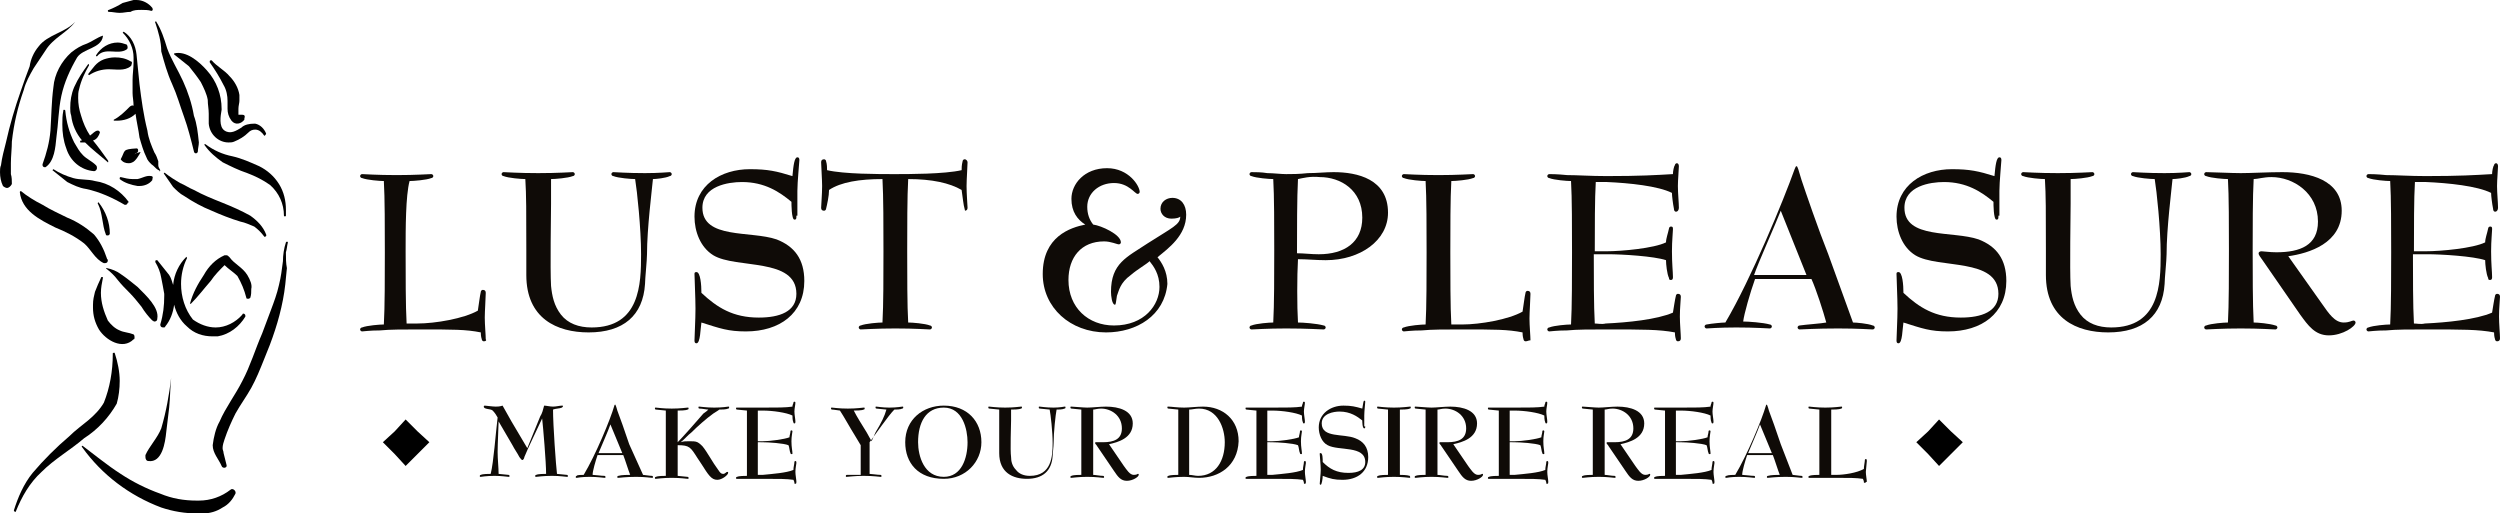<?xml version="1.0" encoding="utf-8"?>
<!-- Generator: Adobe Illustrator 27.2.0, SVG Export Plug-In . SVG Version: 6.00 Build 0)  -->
<svg version="1.1" id="Layer_1" xmlns="http://www.w3.org/2000/svg" xmlns:xlink="http://www.w3.org/1999/xlink" x="0px" y="0px"
	 viewBox="0 0 252.7 51.9" style="enable-background:new 0 0 252.7 51.9;" xml:space="preserve">
<style type="text/css">
	.st0{fill-rule:evenodd;clip-rule:evenodd;}
	.st1{fill:#0F0B07;}
</style>
<g>
	<path class="st0" d="M13.9,29c-0.5-0.4-1.1-0.9-1.7-1.3c-0.4-0.3-0.9-0.5-1.4-0.6c-0.1,0-0.1,0.1,0,0.1c0.4,0.3,0.8,0.7,1.1,1.1
		c0.4,0.5,0.8,0.9,1.2,1.3c0.4,0.4,0.8,0.9,1.2,1.4c0.3,0.5,0.7,1,1.1,1.4c0.1,0,0.1,0.1,0.2,0.1c0.2,0,0.3-0.1,0.3-0.3
		C16.1,31.1,14.8,29.9,13.9,29z"/>
	<path class="st0" d="M23.3,49.5c-0.9,0.7-2,1.1-3.2,1.1c-0.1,0-0.1,0-0.2,0c-1.3,0-2.5-0.2-3.7-0.7c-1.4-0.5-2.8-1.2-4-2
		C10.8,47,9.6,46,8.4,45.1c-0.1-0.1-0.2,0-0.1,0.1c2,2.8,4.8,4.9,8,6.1c1.2,0.4,2.4,0.6,3.7,0.6c0.2,0,0.3,0,0.5,0
		c0.7,0,1.4-0.2,2-0.6c0.6-0.3,1-0.8,1.3-1.4C23.9,49.6,23.5,49.3,23.3,49.5z"/>
	<path class="st0" d="M15.4,0.8C15,0.3,14.4,0,13.8,0c-0.1,0-0.2,0-0.3,0c-0.4,0.1-0.7,0.2-1.1,0.3C11.9,0.6,11.5,0.8,11,1
		c0,0-0.1,0-0.1,0.1c0,0,0,0.1,0.1,0.1h0c0.4,0,0.7,0.1,1.1,0.1c0.4,0,0.7-0.1,1.1-0.1C13.5,1,13.9,1,14.3,1c0.3,0,0.7,0,1,0.1
		c0,0,0,0,0,0C15.4,1.1,15.5,1,15.4,0.8C15.5,0.9,15.5,0.9,15.4,0.8L15.4,0.8z"/>
	<path class="st0" d="M17.3,38.2c-0.2,1.7-0.5,3.4-1,5.1c-0.4,1-1.2,1.8-1.6,2.7c0,0.1,0,0.1,0,0.2c0,0.2,0.1,0.4,0.3,0.4
		c1.4,0.2,1.7-1.9,1.8-2.9c0.1-0.8,0.2-1.6,0.3-2.5C17.2,40.2,17.2,39.2,17.3,38.2L17.3,38.2z"/>
	<path class="st0" d="M11.6,35.7C11.6,35.6,11.5,35.6,11.6,35.7c-0.1-0.1-0.2,0-0.2,0c0,0,0,0.1,0,0.1c0,1.7-0.3,3.4-0.9,4.9
		c-0.4,0.7-1,1.3-1.6,1.8C8.3,43,7.6,43.5,7,44.1c-1.3,1.1-2.6,2.4-3.7,3.7c-0.9,1.1-1.5,2.5-1.9,3.8c0,0.1,0.2,0.2,0.2,0.1
		c0.6-1.5,1.4-2.9,2.6-4c1.3-1.3,2.9-2.2,4.3-3.4c1.4-0.9,2.5-2.1,3.3-3.5c0.2-0.7,0.3-1.5,0.3-2.3C12.1,37.6,11.9,36.6,11.6,35.7
		L11.6,35.7z"/>
	<path class="st0" d="M13.5,33.8c-0.5-0.2-1-0.2-1.4-0.4c-0.5-0.2-0.9-0.6-1.2-1c-0.4-0.9-0.7-1.8-0.7-2.8c0-0.5,0.1-1,0.2-1.5
		c0,0,0,0,0,0c0-0.1,0-0.1-0.1-0.1c0,0-0.1,0-0.1,0.1C10,28.5,9.8,29,9.6,29.5c-0.1,0.4-0.2,0.8-0.2,1.3c0,0.1,0,0.2,0,0.3
		c0,0.8,0.2,1.5,0.6,2.2c0.7,1.1,2.4,2.1,3.5,1c0.1,0,0.1-0.1,0.1-0.2C13.6,34,13.6,33.9,13.5,33.8L13.5,33.8z"/>
	<path class="st0" d="M29.1,24.5C29.1,24.5,29.1,24.5,29.1,24.5C29.1,24.4,29,24.4,29.1,24.5c-0.1-0.1-0.1-0.1-0.2,0
		c-0.2,0.6-0.3,1.3-0.3,1.9c-0.1,0.8-0.2,1.6-0.4,2.4c-0.2,0.9-0.5,1.7-0.8,2.5c-0.3,0.8-0.6,1.6-0.9,2.4c-0.7,1.6-1.2,3.3-2,4.8
		c-0.7,1.4-1.7,2.7-2.3,4.1c-0.4,0.7-0.6,1.6-0.7,2.4c0,0.8,0.6,1.4,0.9,2.1c0.1,0.3,0.6,0.2,0.5-0.1c-0.1-0.4-0.2-0.8-0.3-1.2
		c0-0.2-0.1-0.3-0.1-0.5c0-0.3,0.1-0.6,0.2-0.9c0.3-0.9,0.7-1.8,1.1-2.6c0.5-0.9,1.1-1.7,1.6-2.6c0.5-0.9,0.9-1.9,1.3-2.9
		c0.8-1.9,1.5-3.9,1.9-6c0.2-1,0.3-2.1,0.4-3.2c-0.1-0.5-0.1-1-0.1-1.6C29,25.2,29,24.9,29.1,24.5L29.1,24.5z"/>
	<path class="st0" d="M13.7,15.5l-0.1,0.1l0.3-0.2c0.1-0.1,0.1-0.4-0.1-0.4c-1.5,0.1-1.1,0.2-1.6,1.1c0.2,0.3,0.5,0.4,0.8,0.4
		c0.1,0,0.2,0,0.4-0.1c0.3-0.1,0.7-0.8,0.8-1C14.2,15.3,13.9,15.5,13.7,15.5z"/>
	<path class="st0" d="M9.7,16.7c-0.4-0.4-0.9-0.6-1.3-1c-0.4-0.4-0.6-0.8-0.9-1.3c-0.5-1-0.8-2.1-0.9-3.2c0-0.1-0.1-0.1-0.1-0.1
		c-0.1,0-0.1,0-0.1,0.1c-0.1,0.5-0.1,0.9-0.1,1.4c0,0.8,0.1,1.6,0.4,2.4c0.4,1.3,1.5,2.2,2.8,2.3c0.2,0,0.3-0.2,0.3-0.3
		C9.8,16.9,9.8,16.8,9.7,16.7L9.7,16.7z"/>
	<path class="st0" d="M24.5,11.6c-0.1,0-0.2,0-0.3,0c0,0-0.1,0-0.1,0l0,0c0-0.1,0-0.1,0-0.2c0-0.1,0-0.3,0-0.4
		c0-0.3,0.1-0.6,0.1-0.8c0-0.2,0-0.4,0-0.6c-0.1-0.7-0.5-1.4-1-1.9c-0.5-0.6-1.3-1-1.8-1.6c0,0,0,0-0.1,0c-0.1,0-0.1,0.1-0.1,0.1
		c0,0,0,0,0,0.1c0.5,0.7,1,1.5,1.4,2.3c0.3,0.5,0.4,1.1,0.4,1.6c0,0.1,0,0.3,0,0.4c0,0.1,0,0.3,0,0.4c0,0.4,0.1,0.8,0.4,1.2
		c0.4,0.5,1,0.3,1.3-0.1c0,0,0-0.1,0-0.1C24.8,11.7,24.7,11.6,24.5,11.6C24.6,11.6,24.5,11.6,24.5,11.6L24.5,11.6z"/>
	<path class="st0" d="M26.9,13.5c-0.2-0.5-0.6-0.9-1.1-1c0,0-0.1,0-0.1,0c-0.5,0-1,0.1-1.3,0.4c-0.5,0.3-1.1,0.7-1.7,0.3
		c-0.6-0.4-0.4-1.5-0.3-2.1c0,0,0-0.1,0-0.1c0-1.4-0.5-2.8-1.5-3.9c-0.8-0.9-2.1-2-3.3-1.7l0,0.1c0.5,0.4,1,0.8,1.5,1.2
		c0.4,0.5,0.8,1,1.2,1.6c0.3,0.6,0.6,1.2,0.7,1.8c0,0.5,0.1,0.9,0.1,1.4c0,0.3,0,0.7,0,1c0.1,1.1,1,1.9,2,1.9c0.2,0,0.4,0,0.6-0.1
		c0.5-0.2,1-0.5,1.4-0.9c0.2-0.2,0.4-0.3,0.7-0.3c0.4,0,0.7,0.3,0.9,0.6C26.7,13.8,26.9,13.6,26.9,13.5z"/>
	<path class="st0" d="M12.8,4.5c-0.3-0.1-0.6-0.2-0.9-0.2c-0.9,0-1.7,0.5-2.2,1.3c0,0.1,0.1,0.1,0.1,0.1c0.8-1,2.1-0.1,3-0.7
		c0.1-0.1,0.1-0.1,0.1-0.2C12.9,4.6,12.8,4.5,12.8,4.5L12.8,4.5z"/>
	<path class="st0" d="M13.2,6.2c-0.5-0.3-1-0.4-1.6-0.4c-0.4,0-0.8,0.1-1.1,0.2C9.7,6.3,9.4,6.9,8.9,7.5L9,7.6
		c0.6-0.4,1.3-0.6,2-0.6c0.7,0,1.6,0.2,2.2-0.3c0.1-0.1,0.1-0.1,0.1-0.2C13.4,6.3,13.3,6.2,13.2,6.2L13.2,6.2z"/>
	<path class="st0" d="M15.3,17.8c-0.5-0.1-0.9,0.2-1.4,0.3c-0.2,0-0.3,0-0.5,0c-0.4,0-0.8-0.1-1.2-0.2c0,0,0,0,0,0
		c0,0-0.1,0-0.1,0.1c0,0,0,0.1,0,0.1c0.5,0.4,1.2,0.6,1.8,0.7c0.1,0,0.1,0,0.2,0c0.5,0,1-0.2,1.3-0.6c0,0,0-0.1,0-0.1
		C15.5,17.9,15.4,17.8,15.3,17.8L15.3,17.8z"/>
	<path class="st0" d="M10.9,16.2c-0.5-0.7-1-1.4-1.5-2c0.4-0.1,0.6-0.5,0.7-0.8c0-0.1-0.1-0.2-0.2-0.2c0,0,0,0,0,0
		c-0.3,0-0.5,0.3-0.8,0.5l0,0c-0.4-0.6-0.7-1.3-0.9-2C8,11.1,7.9,10.5,7.9,9.9c0-0.3,0-0.6,0.1-0.9C8.2,8.1,8.6,7.3,9,6.6
		c0-0.1-0.1-0.2-0.1-0.1C8.4,7.2,7.9,7.9,7.5,8.8c-0.3,0.7-0.4,1.4-0.4,2.1c0,0.3,0,0.5,0.1,0.8c0.1,0.9,0.5,1.8,1.1,2.5l-0.1,0
		c-0.1,0-0.1,0.1-0.1,0.1c0,0.1,0,0.1,0.1,0.1l0.4,0c0.7,0.7,1.5,1.3,2.3,2C10.9,16.5,11,16.3,10.9,16.2z"/>
	<path class="st0" d="M24.5,31.8c-0.7,0.8-1.7,1.3-2.7,1.3c-0.8,0-1.6-0.3-2.3-0.8c-0.8-1-1.2-2.3-1.2-3.6c0-0.9,0.2-1.8,0.6-2.6
		c0-0.1-0.1-0.2-0.1-0.1c-0.7,0.7-1.2,1.7-1.3,2.8c-0.1-0.3-0.2-0.7-0.4-1c-0.4-0.5-0.8-1-1.2-1.5c0,0-0.1,0-0.1,0
		c-0.1,0-0.1,0.1-0.1,0.1c0,0,0,0,0,0.1c0.3,0.5,0.5,1,0.6,1.6c0.1,0.5,0.2,1,0.3,1.6c0,0.1,0,0.1,0,0.2c0,1-0.1,1.9-0.4,2.9
		c0,0,0,0,0,0c0,0.2,0.1,0.3,0.3,0.3c0.1,0,0.2,0,0.2-0.1c0.5-0.6,0.8-1.4,0.9-2.2c0.2,0.8,0.6,1.6,1.3,2.2c0.7,0.7,1.6,1,2.6,1
		c0.2,0,0.3,0,0.5,0c1.2-0.2,2.2-1,2.8-2c0,0,0-0.1,0-0.1c0-0.1-0.1-0.2-0.2-0.2C24.6,31.7,24.5,31.7,24.5,31.8L24.5,31.8z"/>
	<path class="st0" d="M10,20.5c0-0.1-0.2,0-0.1,0.1c0.5,1,0.4,2.1,0.8,3.1c0,0.1,0.1,0.1,0.2,0.1c0.1,0,0.2-0.1,0.2-0.2c0,0,0,0,0,0
		C11.1,22.5,10.7,21.4,10,20.5L10,20.5z"/>
	<path class="st0" d="M13,20.4c-0.8-1.1-2-1.9-3.4-2.1c-0.7-0.2-1.5-0.1-2.2-0.3c-0.7-0.2-1.4-0.5-2-0.9l-0.1,0.1
		c0.5,0.4,1,0.8,1.5,1.2c0.6,0.3,1.2,0.6,1.9,0.7c1.4,0.3,2.7,0.9,3.9,1.6c0,0,0.1,0,0.1,0c0.1,0,0.2-0.1,0.2-0.2
		C13,20.5,13,20.4,13,20.4L13,20.4z"/>
	<path class="st0" d="M10.8,26.1c-0.3-0.9-0.7-1.7-1.3-2.4c-0.8-0.7-1.7-1.3-2.7-1.7c-0.8-0.4-1.7-0.8-2.5-1.3
		c-0.8-0.4-1.6-0.9-2.2-1.4L2,19.4C2.2,21.3,4,22.2,5.6,23c1,0.4,2,0.9,2.9,1.6c0.7,0.6,1.1,1.6,2,2c0,0,0.1,0,0.1,0
		c0.2,0,0.3-0.1,0.3-0.3C10.9,26.2,10.8,26.2,10.8,26.1L10.8,26.1z"/>
	<path class="st0" d="M7.6,2.2C6.6,3.3,4.8,3.5,3.9,4.7C3.4,5.3,3.1,6,3,6.7C2.7,7.5,2.4,8.3,2.1,9.2c-0.6,1.7-1.1,3.4-1.5,5.2
		c-0.2,0.8-0.4,1.5-0.5,2.3C0,16.9,0,17.2,0,17.4c0,0.5,0.1,1,0.3,1.4C0.4,18.9,0.6,19,0.7,19c0.2,0,0.4-0.2,0.5-0.4
		c0-0.3,0-0.7-0.1-1c0-0.1,0-0.2,0-0.3c0-0.3,0-0.5,0-0.8c0-0.7,0.1-1.5,0.1-2.2c0.2-1.8,0.6-3.5,1.2-5.2c0.2-0.8,0.6-1.5,1-2.2
		c0.4-0.6,0.8-1.2,1.2-1.8C5.4,3.8,6.8,3.3,7.6,2.2L7.6,2.2z"/>
	<path class="st0" d="M10.4,3.6C9.8,3.8,9.3,4.2,8.8,4.4C8.2,4.6,7.7,4.9,7.2,5.3c-1,0.9-1.7,2.2-1.8,3.5c-0.2,1.5-0.2,2.9-0.3,4.4
		c-0.1,1.2-0.4,2.3-0.8,3.4c0,0,0,0.1,0,0.1c0,0.1,0.1,0.2,0.2,0.2c0,0,0.1,0,0.1,0c0.9-0.6,1-2,1.1-3c0.2-1.4,0.2-2.8,0.5-4.2
		C6.5,8.3,7.1,7,7.8,5.8c0.6-0.9,2.4-0.9,2.6-2.1L10.4,3.6z"/>
	<path class="st0" d="M28.2,18.6c-0.5-0.8-1.2-1.4-2-1.8c-0.9-0.4-1.8-0.8-2.7-1c-1-0.2-1.9-0.6-2.7-1.2c-0.1-0.1-0.2,0-0.1,0.1
		c0.5,0.7,1.1,1.2,1.8,1.7c0.8,0.4,1.6,0.8,2.5,1.1c0.8,0.3,1.6,0.7,2.3,1.2c0.9,0.8,1.4,1.9,1.4,3.1c0,0,0,0,0,0
		c0,0.1,0.2,0.1,0.2,0c0-0.2,0-0.4,0-0.6C28.9,20.3,28.7,19.4,28.2,18.6L28.2,18.6z"/>
	<path class="st0" d="M19.6,11.7c-0.2-1.2-0.6-2.4-1.1-3.5C18,7.1,17.3,6,16.9,4.9c-0.3-1-0.6-1.9-1.1-2.7c0-0.1-0.2,0-0.1,0.1
		c0.3,0.9,0.6,1.9,0.6,2.9c0.3,1.1,0.6,2.2,1.1,3.3c0.5,1.1,0.8,2.2,1.2,3.3c0.4,1.1,0.7,2.3,1,3.5c0,0.1,0.1,0.2,0.2,0.2
		c0.1,0,0.2-0.1,0.2-0.2c0-0.3,0.1-0.6,0.1-0.9C20,13.4,19.9,12.5,19.6,11.7L19.6,11.7z"/>
	<path class="st0" d="M26.9,23.7c-0.3-0.8-0.9-1.4-1.6-1.9c-0.9-0.5-1.8-0.9-2.8-1.3c-1-0.4-2-0.8-2.9-1.3c-0.5-0.2-0.9-0.5-1.4-0.7
		c-0.5-0.3-1-0.6-1.5-1c-0.1-0.1-0.2,0-0.1,0.1c0.3,0.4,0.6,0.9,0.9,1.3c0.3,0.3,0.7,0.7,1.1,0.9c0.9,0.6,1.8,1.1,2.8,1.5
		c0.9,0.4,1.9,0.8,2.9,1.1c0.5,0.1,0.9,0.3,1.4,0.5c0.4,0.3,0.7,0.6,1,1C26.7,24,27,23.9,26.9,23.7z"/>
	<path class="st0" d="M16.2,17.2c-0.1-0.2-0.2-0.3-0.2-0.5c0-0.1,0-0.2,0-0.3c0,0,0-0.1,0-0.1c-0.1-0.3-0.2-0.6-0.4-0.9
		c-0.3-0.7-0.6-1.4-0.7-2.2c-0.4-1.6-0.6-3.1-0.8-4.7c-0.1-1-0.2-2-0.3-3c-0.1-0.9-0.5-1.8-1.3-2.3l-0.1,0.1
		c0.7,0.7,1.1,1.6,1.1,2.5c0,0.2,0,0.3,0,0.5c0,0.6-0.1,1.2-0.1,1.8c0,0.4,0,0.9,0,1.3c0,0.4,0.1,0.8,0.1,1.3
		c-0.1-0.1-0.3,0-0.4,0.1c-0.5,0.5-1,1-1.6,1.3l0,0.1c0.1,0,0.2,0,0.3,0c0.7,0,1.4-0.2,1.9-0.7c0.1,0.8,0.3,1.6,0.4,2.4
		c0.2,0.7,0.4,1.4,0.7,2c0.1,0.3,0.3,0.5,0.5,0.7c0.3,0.2,0.4,0.4,0.7,0.6c0,0,0.1,0,0.1,0C16.1,17.4,16.2,17.3,16.2,17.2
		C16.2,17.2,16.2,17.2,16.2,17.2L16.2,17.2z"/>
	<path class="st0" d="M25,27.8c-0.5-0.8-1.3-1.1-1.8-1.8c-0.1-0.1-0.2-0.2-0.3-0.2c-0.1,0-0.1,0-0.2,0c-0.9,0.4-1.6,1.1-2.1,2
		c-0.6,0.9-1.1,1.8-1.4,2.9l0.1,0c0.7-0.7,1.3-1.5,2-2.3c0.4-0.6,0.9-1.1,1.4-1.6c0.4,0.4,0.9,0.7,1.3,1.1c0.4,0.7,0.7,1.4,0.9,2.2
		c0,0.1,0.1,0.1,0.2,0.1c0.1,0,0.2-0.1,0.2-0.1c0.1-0.3,0.1-0.6,0.1-0.9C25.5,28.8,25.3,28.3,25,27.8L25,27.8z"/>
</g>
<g>
	<g>
		<path class="st1" d="M48.9,34.5c-0.1,0-0.2-0.1-0.2-0.2c-0.1-0.3-0.1-0.6-0.1-0.7c-1.5-0.3-2.8-0.3-6.2-0.3c-1.6,0-3,0-4,0.1
			c-1,0-1.7,0.1-1.8,0.1c-0.1,0-0.2-0.1-0.2-0.2c0-0.1,0.1-0.2,0.2-0.2c0.5-0.2,1.8-0.3,2.2-0.3c0.1-1.7,0.1-5,0.1-7.3
			c0-2.3,0-5.6-0.1-7.2c-0.4,0-1.7-0.1-2.2-0.3c-0.1,0-0.2-0.1-0.2-0.2c0-0.1,0.1-0.2,0.2-0.2c0.2,0,1.5,0.1,3.5,0.1
			c1.9,0,3.3-0.1,3.5-0.1c0.1,0,0.2,0.1,0.2,0.2c0,0.1-0.1,0.2-0.2,0.2c-0.5,0.2-1.8,0.3-2.2,0.3C41,19.8,41,23.1,41,25.4
			c0,2.3,0,5.6,0.1,7.3c0.3,0,0.7,0,1.1,0c1.8,0,4.7-0.5,6.1-1.3c0.1-0.6,0.2-1.5,0.3-1.9c0-0.1,0.1-0.2,0.2-0.2
			c0.2,0,0.3,0.1,0.3,0.3c0,0.4-0.1,1.9-0.1,2.5c0,0.7,0.1,1.8,0.1,2.2C49.2,34.4,49.1,34.5,48.9,34.5z"/>
		<path class="st1" d="M59.5,33.6c-3.2,0-6.3-1.4-6.3-5.8c0-0.5,0-1.7,0-2.5c0-3.9,0-5.6-0.1-7.2c-0.4,0-1.7-0.1-2.2-0.3
			c-0.1,0-0.2-0.1-0.2-0.2c0-0.1,0.1-0.2,0.2-0.2c0.2,0,1.5,0.1,3.5,0.1s3.3-0.1,3.5-0.1c0.1,0,0.2,0.1,0.2,0.2
			c0,0.1-0.1,0.2-0.2,0.2c-0.5,0.2-1.8,0.3-2.2,0.3c0,0.5,0,1.2,0,2.5c0,1-0.1,6.6,0,8.3c0.1,1,0.3,2,1,2.9c0.7,0.9,1.8,1.3,3.1,1.3
			c4.9,0,5-4.4,5-7.4c0-2.6-0.4-6.4-0.6-7.6c-0.4,0-1.7-0.1-2.2-0.3c-0.1,0-0.2-0.1-0.2-0.2c0-0.1,0.1-0.2,0.2-0.2
			c0.2,0,1.4,0.1,3.2,0.1c1.4,0,2.4-0.1,2.5-0.1c0.1,0,0.2,0.1,0.2,0.2c0,0.1-0.1,0.2-0.2,0.2c-0.4,0.2-1.4,0.3-1.7,0.3
			c-0.1,1.1-0.6,5-0.6,7.6c0,0.6-0.2,2.5-0.2,3C65,31.9,63,33.6,59.5,33.6z"/>
		<path class="st1" d="M80.5,21.8c0,0.3,0,0.4-0.2,0.4c-0.3,0-0.3-1.6-0.3-1.8c-1.2-1-2.7-2-5-2c-1.4,0-4,0.4-4,2.6
			c0,3.2,4.9,2.3,7.5,3.2c1.8,0.7,2.8,2,2.8,4.2c0,3.3-2.5,5.1-5.9,5.1c-1.8,0-2.6-0.3-4.5-0.9c-0.1,0.6-0.1,2.1-0.5,2.1
			c-0.2,0-0.2-0.2-0.2-0.3c0-0.4,0.1-2.1,0.1-3.2c0-1.1-0.1-3.1-0.1-3.5c0-0.1,0-0.2,0.2-0.2c0.4,0,0.5,1.3,0.5,2.1
			c1.6,1.5,3.2,2.5,5.8,2.5c2.1,0,3.8-0.6,3.8-2.4c0-3.7-6.1-2.5-8.4-3.9c-1.3-0.8-1.9-2.4-1.9-3.9c0-3.2,2.7-4.8,5.6-4.8
			c1.8,0,2.7,0.2,4.3,0.7c0.1-1.1,0.2-1.9,0.5-1.9c0.2,0,0.2,0.2,0.2,0.3c0,0.2-0.2,2.2-0.2,3.1V21.8z"/>
		<path class="st1" d="M97.5,21.1c-0.1-0.3-0.2-1.2-0.3-1.9c-1.2-0.7-3-1.1-5.4-1.1c-0.1,1.7-0.1,5-0.1,7.3s0,5.6,0.1,7.2
			c0.4,0,1.7,0.1,2.2,0.3c0.1,0,0.2,0.1,0.2,0.2c0,0.1-0.1,0.2-0.2,0.2c-0.2,0-1.5-0.1-3.5-0.1c-1.9,0-3.3,0.1-3.5,0.1
			c-0.1,0-0.2-0.1-0.2-0.2c0-0.1,0.1-0.2,0.2-0.2c0.5-0.2,1.8-0.3,2.2-0.3c0.1-1.7,0.1-4.9,0.1-7.2s0-5.6-0.1-7.3
			c-2.3,0-4.2,0.3-5.4,1.1c0,0.6-0.2,1.5-0.3,1.9c0,0.1-0.1,0.2-0.2,0.2c-0.2,0-0.3-0.1-0.3-0.3c0-0.2,0.1-1.4,0.1-2.2
			c0-0.6-0.1-2.1-0.1-2.4c0-0.2,0.1-0.3,0.3-0.3c0.1,0,0.2,0.1,0.2,0.2c0.1,0.3,0.1,0.7,0.1,0.9c1.7,0.4,5.2,0.4,6.8,0.4
			c1.4,0,5.1,0,6.8-0.4c0-0.2,0-0.5,0.1-0.9c0-0.1,0.1-0.2,0.2-0.2c0.2,0,0.3,0.2,0.3,0.3c0,0.3-0.1,1.8-0.1,2.4
			c0,0.8,0.1,2,0.1,2.2c0,0.2-0.1,0.3-0.3,0.3C97.6,21.3,97.5,21.2,97.5,21.1z"/>
		<path class="st1" d="M111.8,33.6c-3.6,0-6.4-2.5-6.4-5.9c0-3.8,2.8-4.7,4.3-5c-0.8-0.5-1.4-1.3-1.4-2.6c0-1.5,1.3-3.1,3.6-3.1
			c2.2,0,3.3,1.8,3.3,2.4c0,0.1-0.1,0.2-0.2,0.2c-0.3,0-0.9-1.1-2.4-1.1c-1.5,0-2.7,1-2.7,2.4c0,0.7,0.2,1.3,0.6,1.8
			c0.8,0.1,2.8,1,2.8,1.8c0,0.1-0.1,0.2-0.2,0.2c-0.2,0-0.8-0.3-1.5-0.3c-2.3,0-3.6,1.6-3.6,3.9c0,2.8,2,4.6,4.6,4.6
			c3.1,0,4.6-2.1,4.6-3.9c0-1.3-0.6-2.1-1-2.6c-0.3,0.3-1.2,0.8-1.9,1.4c-1.1,0.8-1.2,1.6-1.4,2.1c-0.1,0.6-0.1,0.9-0.2,0.9
			c-0.3,0-0.4-0.9-0.4-1.3c0-2.9,1.6-3.5,3.7-4.9c2.5-1.6,3.3-1.9,3.3-2.7c-0.1,0.1-0.4,0.2-0.9,0.2c-0.7,0-1.1-0.5-1.1-1
			c0-0.7,0.6-1.1,1.2-1.1c0.9,0,1.4,0.7,1.4,1.7c0,2.1-1.8,3.4-2.9,4.3c0.4,0.5,1,1.4,1,2.7C117.7,31.9,114.9,33.6,111.8,33.6z"/>
		<path class="st1" d="M131.2,32.6c0.5,0,1.9,0.1,2.6,0.3c0.1,0,0.2,0.1,0.2,0.2c0,0.1-0.1,0.2-0.2,0.2c-0.2,0-1.7-0.1-3.8-0.1
			c-1.9,0-3.3,0.1-3.5,0.1c-0.1,0-0.2-0.1-0.2-0.2c0-0.1,0.1-0.2,0.2-0.2c0.5-0.2,1.8-0.3,2.2-0.3c0.1-1.7,0.1-5,0.1-7.3
			c0-2.3,0-5.6-0.1-7.2c-0.4,0-1.7-0.1-2.2-0.3c-0.1,0-0.2-0.1-0.2-0.2c0-0.1,0.1-0.2,0.2-0.2c0.4,0,1,0,1.6,0.1
			c0.6,0,1.4,0.1,1.9,0.1c0.6,0,1.3,0,2.2-0.1c0.9,0,1.8-0.1,2.6-0.1c2.4,0,5.5,0.7,5.5,4.1c0,2.8-2.8,4.8-6.3,4.8
			c-0.9,0-1.9-0.1-2.8-0.1C131.1,27.9,131.1,31,131.2,32.6z M131.2,18.1c-0.1,1.8-0.1,5.3-0.1,7.5c0.7,0,1.4,0.1,2.2,0.1
			c2.6,0,4.4-1.2,4.4-3.7c0-2.8-2.2-4.1-4.3-4.1C132.4,17.8,131.7,18,131.2,18.1z"/>
		<path class="st1" d="M154.2,34.5c-0.1,0-0.2-0.1-0.2-0.2c-0.1-0.3-0.1-0.6-0.1-0.7c-1.5-0.3-2.8-0.3-6.2-0.3c-1.6,0-3,0-4,0.1
			c-1,0-1.7,0.1-1.8,0.1c-0.1,0-0.2-0.1-0.2-0.2c0-0.1,0.1-0.2,0.2-0.2c0.5-0.2,1.8-0.3,2.2-0.3c0.1-1.7,0.1-5,0.1-7.3
			c0-2.3,0-5.6-0.1-7.2c-0.4,0-1.7-0.1-2.2-0.3c-0.1,0-0.2-0.1-0.2-0.2c0-0.1,0.1-0.2,0.2-0.2c0.2,0,1.5,0.1,3.5,0.1
			c1.9,0,3.3-0.1,3.5-0.1c0.1,0,0.2,0.1,0.2,0.2c0,0.1-0.1,0.2-0.2,0.2c-0.5,0.2-1.8,0.3-2.2,0.3c-0.1,1.7-0.1,4.9-0.1,7.2
			c0,2.3,0,5.6,0.1,7.3c0.3,0,0.7,0,1.1,0c1.8,0,4.7-0.5,6.1-1.3c0.1-0.6,0.2-1.5,0.3-1.9c0-0.1,0.1-0.2,0.2-0.2
			c0.2,0,0.3,0.1,0.3,0.3c0,0.4-0.1,1.9-0.1,2.5c0,0.7,0.1,1.8,0.1,2.2C154.5,34.4,154.4,34.5,154.2,34.5z"/>
		<path class="st1" d="M161.1,25.6c0,2.2,0,5.4,0.1,7.1c0.3,0,0.7,0.1,1.1,0c2.2-0.1,5.2-0.4,6.8-1.1c0.1-0.6,0.2-1.3,0.3-1.7
			c0-0.1,0.1-0.2,0.2-0.2c0.2,0,0.3,0.1,0.3,0.3c0,0.3-0.1,1.1-0.1,2c0,0.7,0.1,1.8,0.1,2.2c0,0.2-0.1,0.3-0.3,0.3
			c-0.1,0-0.2-0.1-0.2-0.2c-0.1-0.3-0.1-0.6-0.1-0.7c-1.6-0.3-3.2-0.3-6.9-0.3c-1.6,0-3,0-4,0.1c-1,0-1.7,0.1-1.8,0.1
			c-0.1,0-0.2-0.1-0.2-0.2c0-0.1,0.1-0.2,0.2-0.2c0.5-0.2,1.8-0.3,2.2-0.3c0.1-1.7,0.1-5,0.1-7.3c0-2.3,0-5.6-0.1-7.2
			c-0.4,0-1.7-0.1-2.2-0.3c-0.1,0-0.2-0.1-0.2-0.2c0-0.1,0.1-0.2,0.2-0.2c0.2,0,0.8,0,1.8,0.1c1,0,2.4,0.1,4,0.1
			c3.4,0,5-0.1,6.7-0.2c0-0.3,0.1-0.8,0.2-0.9c0-0.1,0.1-0.2,0.2-0.2c0.1,0,0.2,0.1,0.2,0.3c0,0.3-0.1,1.4-0.1,2
			c0,0.7,0.1,1.7,0.1,2.2c0,0.2-0.1,0.4-0.3,0.4c-0.1,0-0.2-0.1-0.2-0.3c-0.1-0.5-0.2-1.3-0.2-1.6c-1.4-0.7-4.3-1-6.6-1.1
			c-0.4,0-0.8,0-1.1,0c-0.1,1.6-0.1,4.7-0.1,7h1.2c1.5,0,4.8-0.3,6-0.9c0-0.4,0.2-0.9,0.3-1.4c0-0.1,0.1-0.2,0.2-0.2
			c0.2,0,0.2,0.1,0.2,0.3c0,0.3-0.1,1.1-0.1,2.2c0,1.3,0.1,2.1,0.1,2.6c0,0.1,0,0.3-0.2,0.3c-0.1,0-0.2,0-0.2-0.2
			c-0.2-0.4-0.3-1.4-0.3-1.8c-1.2-0.4-4.4-0.6-5.9-0.6H161.1z"/>
		<path class="st1" d="M187.3,32.6c0.3,0,1.5,0.1,2,0.3c0.1,0,0.2,0.1,0.2,0.2c0,0.1-0.1,0.2-0.2,0.2c-0.2,0-1.5-0.1-3.5-0.1
			c-2.2,0-3.7,0.1-3.9,0.1c-0.1,0-0.2-0.1-0.2-0.2c0-0.1,0.1-0.2,0.2-0.2c0.7-0.1,2.2-0.2,2.7-0.3c-0.3-1.1-1-3.3-1.5-4.4h-5.7
			c-0.5,1.4-1.1,3.5-1.2,4.3c0.5,0,2,0.1,2.7,0.3c0.1,0,0.2,0.1,0.2,0.2c0,0.1-0.1,0.2-0.2,0.2c-0.2,0-1.5-0.1-3.4-0.1
			c-1.7,0-2.9,0.1-3,0.1c-0.1,0-0.2-0.1-0.2-0.2c0-0.1,0.1-0.2,0.2-0.2c0.5-0.1,1.6-0.2,1.9-0.2c2.6-4.4,5.9-12.4,7-15.5
			c0.1-0.2,0.1-0.3,0.2-0.3s0.2,0.4,0.5,1.4c0.4,1.2,1.7,5,2.7,7.5L187.3,32.6z M182.6,27.8l-2.6-6.5c-0.5,1.3-2.3,5.3-2.7,6.5
			H182.6z"/>
		<path class="st1" d="M202,21.8c0,0.3,0,0.4-0.2,0.4c-0.3,0-0.3-1.6-0.3-1.8c-1.2-1-2.7-2-5-2c-1.4,0-4,0.4-4,2.6
			c0,3.2,4.9,2.3,7.5,3.2c1.8,0.7,2.8,2,2.8,4.2c0,3.3-2.5,5.1-5.9,5.1c-1.8,0-2.6-0.3-4.5-0.9c-0.1,0.6-0.1,2.1-0.5,2.1
			c-0.2,0-0.2-0.2-0.2-0.3c0-0.4,0.1-2.1,0.1-3.2c0-1.1-0.1-3.1-0.1-3.5c0-0.1,0-0.2,0.2-0.2c0.4,0,0.5,1.3,0.5,2.1
			c1.6,1.5,3.2,2.5,5.8,2.5c2.1,0,3.8-0.6,3.8-2.4c0-3.7-6.1-2.5-8.4-3.9c-1.3-0.8-1.9-2.4-1.9-3.9c0-3.2,2.7-4.8,5.6-4.8
			c1.8,0,2.7,0.2,4.3,0.7c0.1-1.1,0.2-1.9,0.5-1.9c0.2,0,0.2,0.2,0.2,0.3c0,0.2-0.2,2.2-0.2,3.1V21.8z"/>
		<path class="st1" d="M213.1,33.6c-3.2,0-6.3-1.4-6.3-5.8c0-0.5,0-1.7,0-2.5c0-3.9,0-5.6-0.1-7.2c-0.4,0-1.7-0.1-2.2-0.3
			c-0.1,0-0.2-0.1-0.2-0.2c0-0.1,0.1-0.2,0.2-0.2c0.2,0,1.5,0.1,3.5,0.1s3.3-0.1,3.5-0.1c0.1,0,0.2,0.1,0.2,0.2
			c0,0.1-0.1,0.2-0.2,0.2c-0.5,0.2-1.8,0.3-2.2,0.3c0,0.5,0,1.2,0,2.5c0,1-0.1,6.6,0,8.3c0.1,1,0.3,2,1,2.9c0.7,0.9,1.8,1.3,3.1,1.3
			c4.9,0,5-4.4,5-7.4c0-2.6-0.4-6.4-0.6-7.6c-0.4,0-1.7-0.1-2.2-0.3c-0.1,0-0.2-0.1-0.2-0.2c0-0.1,0.1-0.2,0.2-0.2
			c0.2,0,1.4,0.1,3.2,0.1c1.4,0,2.4-0.1,2.5-0.1c0.1,0,0.2,0.1,0.2,0.2c0,0.1-0.1,0.2-0.2,0.2c-0.4,0.2-1.4,0.3-1.7,0.3
			c-0.1,1.1-0.6,5-0.6,7.6c0,0.6-0.2,2.5-0.2,3C218.6,31.9,216.6,33.6,213.1,33.6z"/>
		<path class="st1" d="M228.7,26.3c-0.2-0.3-0.4-0.5-0.4-0.7c0-0.1,0.1-0.2,0.3-0.2c0.2,0,0.8,0.1,1.5,0.1c2.4,0,4.2-0.7,4.2-3.1
			c0-2.9-2.5-4.5-4.7-4.5c-0.8,0-1.4,0.2-1.8,0.2c-0.1,1.7-0.1,5.1-0.1,7.2c0,2.1,0,5.5,0.1,7.3c0.4,0,1.6,0.1,2.2,0.3
			c0.1,0,0.2,0.1,0.2,0.2c0,0.1-0.1,0.2-0.2,0.2c-0.2,0-1.6-0.1-3.5-0.1c-1.9,0-3.3,0.1-3.5,0.1c-0.1,0-0.2-0.1-0.2-0.2
			c0-0.1,0.1-0.2,0.2-0.2c0.5-0.2,1.8-0.3,2.2-0.3c0.1-1.7,0.1-5,0.1-7.3c0-2.3,0-5.6-0.1-7.2c-0.4,0-1.7-0.1-2.2-0.3
			c-0.1,0-0.2-0.1-0.2-0.2c0-0.1,0.1-0.2,0.2-0.2c0.5,0,2.6,0.1,3.5,0.1c1,0,2.8-0.1,4.2-0.1c2.8,0,6,0.8,6,3.9
			c0,3.3-3.3,4.3-5.4,4.6l3.4,4.8c0.7,1,1.3,1.9,2.2,1.9c0.6,0,0.8-0.2,1-0.2c0.1,0,0.2,0.1,0.2,0.2c0,0.4-1.3,1.3-2.7,1.3
			c-1.4,0-2.1-1-2.9-2.1L228.7,26.3z"/>
		<path class="st1" d="M243.9,25.6c0,2.2,0,5.4,0.1,7.1c0.3,0,0.7,0.1,1.1,0c2.2-0.1,5.2-0.4,6.8-1.1c0.1-0.6,0.2-1.3,0.3-1.7
			c0-0.1,0.1-0.2,0.2-0.2c0.2,0,0.3,0.1,0.3,0.3c0,0.3-0.1,1.1-0.1,2c0,0.7,0.1,1.8,0.1,2.2c0,0.2-0.1,0.3-0.3,0.3
			c-0.1,0-0.2-0.1-0.2-0.2c-0.1-0.3-0.1-0.6-0.1-0.7c-1.6-0.3-3.2-0.3-6.9-0.3c-1.6,0-3,0-4,0.1c-1,0-1.7,0.1-1.8,0.1
			c-0.1,0-0.2-0.1-0.2-0.2c0-0.1,0.1-0.2,0.2-0.2c0.5-0.2,1.8-0.3,2.2-0.3c0.1-1.7,0.1-5,0.1-7.3c0-2.3,0-5.6-0.1-7.2
			c-0.4,0-1.7-0.1-2.2-0.3c-0.1,0-0.2-0.1-0.2-0.2c0-0.1,0.1-0.2,0.2-0.2c0.2,0,0.8,0,1.8,0.1c1,0,2.4,0.1,4,0.1
			c3.4,0,5-0.1,6.7-0.2c0-0.3,0.1-0.8,0.2-0.9c0-0.1,0.1-0.2,0.2-0.2c0.1,0,0.2,0.1,0.2,0.3c0,0.3-0.1,1.4-0.1,2
			c0,0.7,0.1,1.7,0.1,2.2c0,0.2-0.1,0.4-0.3,0.4c-0.1,0-0.2-0.1-0.2-0.3c-0.1-0.5-0.2-1.3-0.2-1.6c-1.4-0.7-4.3-1-6.6-1.1
			c-0.4,0-0.8,0-1.1,0c-0.1,1.6-0.1,4.7-0.1,7h1.2c1.5,0,4.8-0.3,6-0.9c0-0.4,0.2-0.9,0.3-1.4c0-0.1,0.1-0.2,0.2-0.2
			c0.2,0,0.2,0.1,0.2,0.3c0,0.3-0.1,1.1-0.1,2.2c0,1.3,0.1,2.1,0.1,2.6c0,0.1,0,0.3-0.2,0.3c-0.1,0-0.2,0-0.2-0.2
			c-0.2-0.4-0.3-1.4-0.3-1.8c-1.2-0.4-4.4-0.6-5.9-0.6H243.9z"/>
	</g>
</g>
<g>
	<g>
		<path class="st1" d="M54.6,42.1c0.2-0.3,0.3-0.7,0.4-1.1c0.2,0,0.6,0.1,0.9,0.1c0.3,0,0.7-0.1,0.9-0.1c0.1,0,0.1,0,0.1,0.1
			c0,0-0.1,0.1-0.1,0.1c-0.2,0.1-0.7,0.1-0.9,0.2c0,1.6,0.3,5.7,0.4,6.5c0.2,0,0.8,0.1,1,0.1c0,0,0.1,0,0.1,0.1c0,0.1,0,0.1-0.1,0.1
			c-0.1,0-0.7-0.1-1.5-0.1c-0.9,0-1.5,0.1-1.6,0.1c-0.1,0-0.1,0-0.1-0.1c0,0,0-0.1,0.1-0.1c0.2-0.1,0.8-0.1,1-0.1
			c0-1.2-0.3-4.7-0.4-5.6h0c-0.5,1.1-1.4,2.9-1.8,3.9c0,0.1-0.1,0.3-0.2,0.3c-0.1,0-0.2-0.2-0.3-0.3c-0.2-0.4-0.5-0.8-0.7-1.2
			l-1.4-2.4h0c0,0.3-0.1,2.3-0.1,3.1c0,0.7,0.1,1.6,0.1,2.2c0.2,0,0.8,0.1,1,0.1c0,0,0.1,0,0.1,0.1c0,0.1,0,0.1-0.1,0.1
			c-0.1,0-0.7-0.1-1.4-0.1c-0.8,0-1.4,0.1-1.4,0.1c-0.1,0-0.1,0-0.1-0.1c0,0,0-0.1,0.1-0.1c0.2-0.1,0.8-0.1,1-0.1
			c0.3-1.2,0.5-4.1,0.7-5.7c-0.1-0.2-0.3-0.5-0.5-0.7c-0.2-0.2-0.9-0.1-0.9-0.4c0-0.1,0.1-0.1,0.1-0.1c0.1,0,0.8,0.1,1.1,0.1
			c0.2,0,0.4,0,0.7-0.1c0.3,0.5,0.6,1.1,0.9,1.6l1.6,2.7L54.6,42.1z"/>
		<path class="st1" d="M65,48c0.1,0,0.7,0.1,0.9,0.1c0,0,0.1,0,0.1,0.1c0,0.1,0,0.1-0.1,0.1c-0.1,0-0.7-0.1-1.6-0.1
			c-1,0-1.7,0.1-1.8,0.1c-0.1,0-0.1,0-0.1-0.1c0,0,0-0.1,0.1-0.1c0.3-0.1,1-0.1,1.2-0.1c-0.2-0.5-0.5-1.5-0.7-2h-2.6
			c-0.2,0.6-0.5,1.6-0.5,2c0.2,0,0.9,0.1,1.2,0.1c0,0,0.1,0,0.1,0.1c0,0.1,0,0.1-0.1,0.1c-0.1,0-0.7-0.1-1.5-0.1
			c-0.8,0-1.3,0.1-1.3,0.1c-0.1,0-0.1,0-0.1-0.1c0,0,0-0.1,0.1-0.1C58.3,48,58.8,48,59,48c1.2-2,2.7-5.6,3.1-7
			c0-0.1,0.1-0.1,0.1-0.1c0,0,0.1,0.2,0.2,0.6c0.2,0.5,0.8,2.2,1.2,3.4L65,48z M62.9,45.8l-1.2-2.9c-0.2,0.6-1,2.4-1.2,2.9H62.9z"/>
		<path class="st1" d="M71.6,41.4c-0.2,0-0.6-0.1-0.9-0.1c0,0-0.1,0-0.1-0.1c0-0.1,0-0.1,0.1-0.1c0.1,0,0.7,0.1,1.5,0.1
			c0.8,0,1.4-0.1,1.4-0.1c0.1,0,0.1,0,0.1,0.1c0,0,0,0.1-0.1,0.1c-0.2,0.1-0.7,0.1-0.9,0.1c-0.1,0.1-0.3,0.2-0.6,0.4
			c-0.7,0.5-1.6,1.3-2.2,1.9c-0.4,0.3-0.7,0.7-1.1,1l0,0c0.3-0.1,0.5-0.1,0.9-0.1c0.3,0,0.6,0,0.8,0.1c0.2,0.1,0.4,0.3,0.5,0.4
			c0.5,0.6,1,1.6,1.6,2.4c0.2,0.3,0.3,0.4,0.5,0.4c0.2,0,0.3-0.2,0.4-0.2c0.1,0,0.1,0,0.1,0.1c0,0.2-0.6,0.7-1.1,0.7
			c-0.6,0-0.9-0.5-1.6-1.6l-0.4-0.6c-0.7-1.1-0.8-1.3-2-1.3c0,0.9,0,2.3,0,3.1c0.2,0,0.8,0.1,1,0.1c0,0,0.1,0,0.1,0.1
			c0,0.1,0,0.1-0.1,0.1c-0.1,0-0.7-0.1-1.6-0.1c-0.9,0-1.5,0.1-1.6,0.1c-0.1,0-0.1,0-0.1-0.1c0,0,0-0.1,0.1-0.1
			c0.2-0.1,0.8-0.1,1-0.1c0-0.8,0-2.2,0-3.3c0-1,0-2.5,0-3.3c-0.2,0-0.8-0.1-1-0.1c0,0-0.1,0-0.1-0.1c0-0.1,0-0.1,0.1-0.1
			c0.1,0,0.7,0.1,1.6,0.1c0.9,0,1.5-0.1,1.6-0.1c0.1,0,0.1,0,0.1,0.1c0,0,0,0.1-0.1,0.1c-0.2,0.1-0.8,0.1-1,0.1c0,0.8,0,2.3,0,3.2
			c0.5-0.5,2-2.2,2.6-2.9C71.4,41.6,71.5,41.5,71.6,41.4z"/>
		<path class="st1" d="M76.6,44.8c0,1,0,2.4,0,3.2c0.2,0,0.3,0,0.5,0c1-0.1,2.4-0.2,3.1-0.5c0-0.3,0.1-0.6,0.1-0.8
			c0,0,0-0.1,0.1-0.1c0.1,0,0.1,0.1,0.1,0.2c0,0.1-0.1,0.5-0.1,0.9c0,0.3,0.1,0.8,0.1,1c0,0.1,0,0.2-0.1,0.2c-0.1,0-0.1,0-0.1-0.1
			c0-0.1-0.1-0.3-0.1-0.3c-0.7-0.1-1.4-0.1-3.1-0.1c-0.7,0-1.4,0-1.8,0c-0.5,0-0.8,0-0.8,0c-0.1,0-0.1,0-0.1-0.1c0,0,0-0.1,0.1-0.1
			c0.2-0.1,0.8-0.1,1-0.1c0-0.8,0-2.2,0-3.3c0-1,0-2.5,0-3.3c-0.2,0-0.8-0.1-1-0.1c0,0-0.1,0-0.1-0.1c0-0.1,0-0.1,0.1-0.1
			c0.1,0,0.4,0,0.8,0c0.5,0,1.1,0,1.8,0c1.5,0,2.3,0,3-0.1c0-0.2,0.1-0.3,0.1-0.4c0,0,0-0.1,0.1-0.1c0.1,0,0.1,0.1,0.1,0.1
			c0,0.2-0.1,0.6-0.1,0.9c0,0.3,0.1,0.8,0.1,1c0,0.1,0,0.2-0.1,0.2c-0.1,0-0.1-0.1-0.1-0.1c-0.1-0.2-0.1-0.6-0.1-0.7
			c-0.6-0.3-2-0.5-3-0.5c-0.2,0-0.3,0-0.5,0c0,0.7,0,2.1,0,3.1h0.5c0.7,0,2.2-0.2,2.7-0.4c0-0.2,0.1-0.4,0.1-0.6
			c0-0.1,0.1-0.1,0.1-0.1c0.1,0,0.1,0.1,0.1,0.1c0,0.1-0.1,0.5-0.1,1c0,0.6,0.1,1,0.1,1.2c0,0.1,0,0.1-0.1,0.1c0,0-0.1,0-0.1-0.1
			c-0.1-0.2-0.1-0.6-0.2-0.8c-0.5-0.2-2-0.3-2.7-0.3H76.6z"/>
		<path class="st1" d="M88.5,43.7c0.6-1,0.9-1.6,1.1-2.3c-0.2,0-0.8-0.1-1-0.1c0,0-0.1,0-0.1-0.1c0-0.1,0-0.1,0.1-0.1
			c0.1,0,0.6,0.1,1.3,0.1c0.7,0,1.3-0.1,1.3-0.1c0.1,0,0.1,0,0.1,0.1c0,0,0,0.1-0.1,0.1c-0.2,0.1-0.6,0.1-0.8,0.1
			c-0.6,0.6-1.9,2.5-2.5,3.3c0,0.9,0,2.5,0,3.2c0.2,0,0.8,0.1,1.1,0.1c0,0,0.1,0,0.1,0.1c0,0.1,0,0.1-0.1,0.1
			c-0.1,0-0.7-0.1-1.7-0.1c-0.9,0-1.6,0.1-1.7,0.1c-0.1,0-0.1,0-0.1-0.1c0,0,0-0.1,0.1-0.1C86.2,48,86.8,48,87,48c0-0.7,0-2.1,0-3
			l-0.6-1c-0.5-0.8-1.1-1.9-1.5-2.5c-0.1,0-0.6-0.1-0.8-0.1c0,0-0.1,0-0.1-0.1c0-0.1,0-0.1,0.1-0.1c0.1,0,0.7,0.1,1.6,0.1
			c0.9,0,1.5-0.1,1.6-0.1c0.1,0,0.1,0,0.1,0.1c0,0,0,0.1-0.1,0.1c-0.2,0.1-0.8,0.1-1,0.1c0.3,0.6,0.8,1.4,1.3,2.2l0.5,0.9L88.5,43.7
			z"/>
		<path class="st1" d="M99.2,44.7c0,2-1.6,3.7-3.8,3.7c-2.6,0-3.9-1.6-3.9-3.7c0-2.3,1.8-3.7,3.9-3.7C97.8,41,99.2,42.6,99.2,44.7z
			 M97.8,44.7c0-1.3-0.5-3.5-2.4-3.5c-1.8,0-2.6,1.5-2.6,3.5c0,1.4,0.6,3.5,2.6,3.5C97.2,48.2,97.8,46.3,97.8,44.7z"/>
		<path class="st1" d="M103.8,48.4c-1.4,0-2.8-0.6-2.8-2.6c0-0.2,0-0.8,0-1.1c0-1.8,0-2.5,0-3.3c-0.2,0-0.8-0.1-1-0.1
			c0,0-0.1,0-0.1-0.1c0-0.1,0-0.1,0.1-0.1c0.1,0,0.7,0.1,1.6,0.1c0.9,0,1.5-0.1,1.6-0.1c0.1,0,0.1,0,0.1,0.1c0,0,0,0.1-0.1,0.1
			c-0.2,0.1-0.8,0.1-1,0.1c0,0.2,0,0.5,0,1.1c0,0.5-0.1,3,0,3.7c0,0.4,0.1,0.9,0.5,1.3c0.3,0.4,0.8,0.6,1.4,0.6c2.2,0,2.3-2,2.3-3.3
			c0-1.2-0.2-2.9-0.3-3.4c-0.2,0-0.8-0.1-1-0.1c0,0-0.1,0-0.1-0.1c0-0.1,0-0.1,0.1-0.1c0.1,0,0.6,0.1,1.4,0.1c0.6,0,1.1-0.1,1.1-0.1
			c0.1,0,0.1,0,0.1,0.1c0,0,0,0.1-0.1,0.1c-0.2,0.1-0.6,0.1-0.8,0.1c-0.1,0.5-0.3,2.3-0.3,3.4c0,0.3-0.1,1.1-0.1,1.3
			C106.3,47.6,105.4,48.4,103.8,48.4z"/>
		<path class="st1" d="M110.9,45.1c-0.1-0.2-0.2-0.2-0.2-0.3c0-0.1,0-0.1,0.1-0.1c0.1,0,0.4,0,0.7,0c1.1,0,1.9-0.3,1.9-1.4
			c0-1.3-1.1-2-2.1-2c-0.4,0-0.6,0.1-0.8,0.1c0,0.8,0,2.3,0,3.3c0,0.9,0,2.5,0,3.3c0.2,0,0.7,0.1,1,0.1c0,0,0.1,0,0.1,0.1
			c0,0.1,0,0.1-0.1,0.1c-0.1,0-0.7-0.1-1.6-0.1c-0.9,0-1.5,0.1-1.6,0.1c-0.1,0-0.1,0-0.1-0.1c0,0,0-0.1,0.1-0.1
			c0.2-0.1,0.8-0.1,1-0.1c0-0.8,0-2.2,0-3.3c0-1,0-2.5,0-3.3c-0.2,0-0.8-0.1-1-0.1c0,0-0.1,0-0.1-0.1c0-0.1,0-0.1,0.1-0.1
			c0.2,0,1.2,0.1,1.6,0.1c0.5,0,1.3-0.1,1.9-0.1c1.3,0,2.7,0.4,2.7,1.7c0,1.5-1.5,1.9-2.4,2.1l1.5,2.2c0.3,0.4,0.6,0.9,1,0.9
			c0.3,0,0.4-0.1,0.4-0.1c0.1,0,0.1,0,0.1,0.1c0,0.2-0.6,0.6-1.2,0.6c-0.6,0-0.9-0.4-1.3-1L110.9,45.1z"/>
		<path class="st1" d="M121.2,48.3c-0.5,0-1-0.1-1.5-0.1c-0.9,0-1.5,0.1-1.6,0.1c-0.1,0-0.1,0-0.1-0.1c0,0,0-0.1,0.1-0.1
			c0.2-0.1,0.8-0.1,1-0.1c0-0.8,0-2.2,0-3.3c0-1,0-2.5,0-3.3c-0.2,0-0.8-0.1-1-0.1c0,0-0.1,0-0.1-0.1c0-0.1,0-0.1,0.1-0.1
			c0.3,0,0.9,0.1,1.6,0.1c0.5,0,1.3-0.1,1.9-0.1c2,0,3.6,1.3,3.6,3.5C125.1,47.1,123.2,48.3,121.2,48.3z M123.8,44.7
			c0-1.4-0.7-3.4-2.6-3.4c-0.4,0-0.7,0.1-1,0.1c0,0.8,0,2.3,0,3.3c0,0.9,0,2.5,0,3.3c0.3,0,0.6,0.1,0.9,0.1
			C122.9,48.1,123.8,46.6,123.8,44.7z"/>
		<path class="st1" d="M128.1,44.8c0,1,0,2.4,0,3.2c0.2,0,0.3,0,0.5,0c1-0.1,2.4-0.2,3.1-0.5c0-0.3,0.1-0.6,0.1-0.8
			c0,0,0-0.1,0.1-0.1c0.1,0,0.1,0.1,0.1,0.2c0,0.1-0.1,0.5-0.1,0.9c0,0.3,0.1,0.8,0.1,1c0,0.1,0,0.2-0.1,0.2c-0.1,0-0.1,0-0.1-0.1
			c0-0.1-0.1-0.3-0.1-0.3c-0.7-0.1-1.4-0.1-3.1-0.1c-0.7,0-1.4,0-1.8,0c-0.5,0-0.8,0-0.8,0c-0.1,0-0.1,0-0.1-0.1c0,0,0-0.1,0.1-0.1
			c0.2-0.1,0.8-0.1,1-0.1c0-0.8,0-2.2,0-3.3c0-1,0-2.5,0-3.3c-0.2,0-0.8-0.1-1-0.1c0,0-0.1,0-0.1-0.1c0-0.1,0-0.1,0.1-0.1
			c0.1,0,0.4,0,0.8,0c0.5,0,1.1,0,1.8,0c1.5,0,2.3,0,3-0.1c0-0.2,0.1-0.3,0.1-0.4c0,0,0-0.1,0.1-0.1c0.1,0,0.1,0.1,0.1,0.1
			c0,0.2-0.1,0.6-0.1,0.9c0,0.3,0.1,0.8,0.1,1c0,0.1,0,0.2-0.1,0.2c-0.1,0-0.1-0.1-0.1-0.1c-0.1-0.2-0.1-0.6-0.1-0.7
			c-0.6-0.3-2-0.5-3-0.5c-0.2,0-0.3,0-0.5,0c0,0.7,0,2.1,0,3.1h0.5c0.7,0,2.2-0.2,2.7-0.4c0-0.2,0.1-0.4,0.1-0.6
			c0-0.1,0.1-0.1,0.1-0.1c0.1,0,0.1,0.1,0.1,0.1c0,0.1-0.1,0.5-0.1,1c0,0.6,0.1,1,0.1,1.2c0,0.1,0,0.1-0.1,0.1c0,0-0.1,0-0.1-0.1
			c-0.1-0.2-0.1-0.6-0.2-0.8c-0.5-0.2-2-0.3-2.7-0.3H128.1z"/>
		<path class="st1" d="M138,43.1c0,0.1,0,0.2-0.1,0.2c-0.2,0-0.2-0.7-0.2-0.8c-0.5-0.4-1.2-0.9-2.3-0.9c-0.6,0-1.8,0.2-1.8,1.2
			c0,1.5,2.2,1,3.4,1.5c0.8,0.3,1.3,0.9,1.3,1.9c0,1.5-1.1,2.3-2.6,2.3c-0.8,0-1.2-0.1-2-0.4c0,0.3-0.1,0.9-0.2,0.9
			c-0.1,0-0.1-0.1-0.1-0.1c0-0.2,0.1-1,0.1-1.4c0-0.5-0.1-1.4-0.1-1.6c0-0.1,0-0.1,0.1-0.1c0.2,0,0.2,0.6,0.2,0.9
			c0.7,0.7,1.4,1.1,2.6,1.1c1,0,1.7-0.3,1.7-1.1c0-1.7-2.7-1.1-3.8-1.7c-0.6-0.3-0.9-1.1-0.9-1.8c0-1.4,1.2-2.2,2.5-2.2
			c0.8,0,1.2,0.1,1.9,0.3c0.1-0.5,0.1-0.8,0.2-0.8c0.1,0,0.1,0.1,0.1,0.1c0,0.1-0.1,1-0.1,1.4V43.1z"/>
		<path class="st1" d="M142.5,48.1C142.5,48.1,142.6,48.1,142.5,48.1c0.1,0.2,0,0.2,0,0.2c-0.1,0-0.7-0.1-1.6-0.1
			c-0.9,0-1.5,0.1-1.6,0.1c-0.1,0-0.1,0-0.1-0.1c0,0,0-0.1,0.1-0.1c0.2-0.1,0.8-0.1,1-0.1c0-0.8,0-2.2,0-3.3c0-1,0-2.5,0-3.3
			c-0.2,0-0.8-0.1-1-0.1c0,0-0.1,0-0.1-0.1c0-0.1,0-0.1,0.1-0.1c0.1,0,0.7,0.1,1.6,0.1c0.9,0,1.5-0.1,1.6-0.1c0.1,0,0.1,0,0.1,0.1
			c0,0,0,0.1-0.1,0.1c-0.2,0.1-0.8,0.1-1,0.1c0,0.8,0,2.2,0,3.3c0,1,0,2.5,0,3.3C141.6,48,142.2,48,142.5,48.1z"/>
		<path class="st1" d="M145.7,45.1c-0.1-0.2-0.2-0.2-0.2-0.3c0-0.1,0-0.1,0.1-0.1c0.1,0,0.4,0,0.7,0c1.1,0,1.9-0.3,1.9-1.4
			c0-1.3-1.1-2-2.1-2c-0.4,0-0.6,0.1-0.8,0.1c0,0.8,0,2.3,0,3.3c0,0.9,0,2.5,0,3.3c0.2,0,0.7,0.1,1,0.1c0,0,0.1,0,0.1,0.1
			c0,0.1,0,0.1-0.1,0.1c-0.1,0-0.7-0.1-1.6-0.1c-0.9,0-1.5,0.1-1.6,0.1c-0.1,0-0.1,0-0.1-0.1c0,0,0-0.1,0.1-0.1
			c0.2-0.1,0.8-0.1,1-0.1c0-0.8,0-2.2,0-3.3c0-1,0-2.5,0-3.3c-0.2,0-0.8-0.1-1-0.1c0,0-0.1,0-0.1-0.1c0-0.1,0-0.1,0.1-0.1
			c0.2,0,1.2,0.1,1.6,0.1c0.5,0,1.3-0.1,1.9-0.1c1.3,0,2.7,0.4,2.7,1.7c0,1.5-1.5,1.9-2.4,2.1l1.5,2.2c0.3,0.4,0.6,0.9,1,0.9
			c0.3,0,0.4-0.1,0.4-0.1c0.1,0,0.1,0,0.1,0.1c0,0.2-0.6,0.6-1.2,0.6c-0.6,0-0.9-0.4-1.3-1L145.7,45.1z"/>
		<path class="st1" d="M152.6,44.8c0,1,0,2.4,0,3.2c0.2,0,0.3,0,0.5,0c1-0.1,2.4-0.2,3.1-0.5c0-0.3,0.1-0.6,0.1-0.8
			c0,0,0-0.1,0.1-0.1c0.1,0,0.1,0.1,0.1,0.2c0,0.1-0.1,0.5-0.1,0.9c0,0.3,0.1,0.8,0.1,1c0,0.1,0,0.2-0.1,0.2c-0.1,0-0.1,0-0.1-0.1
			c0-0.1-0.1-0.3-0.1-0.3c-0.7-0.1-1.4-0.1-3.1-0.1c-0.7,0-1.4,0-1.8,0c-0.5,0-0.8,0-0.8,0c-0.1,0-0.1,0-0.1-0.1c0,0,0-0.1,0.1-0.1
			c0.2-0.1,0.8-0.1,1-0.1c0-0.8,0-2.2,0-3.3c0-1,0-2.5,0-3.3c-0.2,0-0.8-0.1-1-0.1c0,0-0.1,0-0.1-0.1c0-0.1,0-0.1,0.1-0.1
			c0.1,0,0.4,0,0.8,0c0.5,0,1.1,0,1.8,0c1.5,0,2.3,0,3-0.1c0-0.2,0.1-0.3,0.1-0.4c0,0,0-0.1,0.1-0.1c0.1,0,0.1,0.1,0.1,0.1
			c0,0.2-0.1,0.6-0.1,0.9c0,0.3,0.1,0.8,0.1,1c0,0.1,0,0.2-0.1,0.2c-0.1,0-0.1-0.1-0.1-0.1c-0.1-0.2-0.1-0.6-0.1-0.7
			c-0.6-0.3-2-0.5-3-0.5c-0.2,0-0.3,0-0.5,0c0,0.7,0,2.1,0,3.1h0.5c0.7,0,2.2-0.2,2.7-0.4c0-0.2,0.1-0.4,0.1-0.6
			c0-0.1,0.1-0.1,0.1-0.1c0.1,0,0.1,0.1,0.1,0.1c0,0.1-0.1,0.5-0.1,1c0,0.6,0.1,1,0.1,1.2c0,0.1,0,0.1-0.1,0.1c0,0-0.1,0-0.1-0.1
			c-0.1-0.2-0.1-0.6-0.2-0.8c-0.5-0.2-2-0.3-2.7-0.3H152.6z"/>
		<path class="st1" d="M162.6,45.1c-0.1-0.2-0.2-0.2-0.2-0.3c0-0.1,0-0.1,0.1-0.1c0.1,0,0.4,0,0.7,0c1.1,0,1.9-0.3,1.9-1.4
			c0-1.3-1.1-2-2.1-2c-0.4,0-0.6,0.1-0.8,0.1c0,0.8,0,2.3,0,3.3c0,0.9,0,2.5,0,3.3c0.2,0,0.7,0.1,1,0.1c0,0,0.1,0,0.1,0.1
			c0,0.1,0,0.1-0.1,0.1c-0.1,0-0.7-0.1-1.6-0.1c-0.9,0-1.5,0.1-1.6,0.1c-0.1,0-0.1,0-0.1-0.1c0,0,0-0.1,0.1-0.1
			c0.2-0.1,0.8-0.1,1-0.1c0-0.8,0-2.2,0-3.3c0-1,0-2.5,0-3.3c-0.2,0-0.8-0.1-1-0.1c0,0-0.1,0-0.1-0.1c0-0.1,0-0.1,0.1-0.1
			c0.2,0,1.2,0.1,1.6,0.1c0.5,0,1.3-0.1,1.9-0.1c1.3,0,2.7,0.4,2.7,1.7c0,1.5-1.5,1.9-2.4,2.1l1.5,2.2c0.3,0.4,0.6,0.9,1,0.9
			c0.3,0,0.4-0.1,0.4-0.1c0.1,0,0.1,0,0.1,0.1c0,0.2-0.6,0.6-1.2,0.6c-0.6,0-0.9-0.4-1.3-1L162.6,45.1z"/>
		<path class="st1" d="M169.4,44.8c0,1,0,2.4,0,3.2c0.2,0,0.3,0,0.5,0c1-0.1,2.4-0.2,3.1-0.5c0-0.3,0.1-0.6,0.1-0.8
			c0,0,0-0.1,0.1-0.1c0.1,0,0.1,0.1,0.1,0.2c0,0.1-0.1,0.5-0.1,0.9c0,0.3,0.1,0.8,0.1,1c0,0.1,0,0.2-0.1,0.2c-0.1,0-0.1,0-0.1-0.1
			c0-0.1-0.1-0.3-0.1-0.3c-0.7-0.1-1.4-0.1-3.1-0.1c-0.7,0-1.4,0-1.8,0c-0.5,0-0.8,0-0.8,0c-0.1,0-0.1,0-0.1-0.1c0,0,0-0.1,0.1-0.1
			c0.2-0.1,0.8-0.1,1-0.1c0-0.8,0-2.2,0-3.3c0-1,0-2.5,0-3.3c-0.2,0-0.8-0.1-1-0.1c0,0-0.1,0-0.1-0.1c0-0.1,0-0.1,0.1-0.1
			c0.1,0,0.4,0,0.8,0c0.5,0,1.1,0,1.8,0c1.5,0,2.3,0,3-0.1c0-0.2,0.1-0.3,0.1-0.4c0,0,0-0.1,0.1-0.1c0.1,0,0.1,0.1,0.1,0.1
			c0,0.2-0.1,0.6-0.1,0.9c0,0.3,0.1,0.8,0.1,1c0,0.1,0,0.2-0.1,0.2c-0.1,0-0.1-0.1-0.1-0.1c-0.1-0.2-0.1-0.6-0.1-0.7
			c-0.6-0.3-2-0.5-3-0.5c-0.2,0-0.3,0-0.5,0c0,0.7,0,2.1,0,3.1h0.5c0.7,0,2.2-0.2,2.7-0.4c0-0.2,0.1-0.4,0.1-0.6
			c0-0.1,0.1-0.1,0.1-0.1c0.1,0,0.1,0.1,0.1,0.1c0,0.1-0.1,0.5-0.1,1c0,0.6,0.1,1,0.1,1.2c0,0.1,0,0.1-0.1,0.1c0,0-0.1,0-0.1-0.1
			c-0.1-0.2-0.1-0.6-0.2-0.8c-0.5-0.2-2-0.3-2.7-0.3H169.4z"/>
		<path class="st1" d="M181.2,48c0.1,0,0.7,0.1,0.9,0.1c0,0,0.1,0,0.1,0.1c0,0.1,0,0.1-0.1,0.1c-0.1,0-0.7-0.1-1.6-0.1
			c-1,0-1.7,0.1-1.8,0.1c-0.1,0-0.1,0-0.1-0.1c0,0,0-0.1,0.1-0.1c0.3-0.1,1-0.1,1.2-0.1c-0.2-0.5-0.5-1.5-0.7-2h-2.6
			c-0.2,0.6-0.5,1.6-0.5,2c0.2,0,0.9,0.1,1.2,0.1c0,0,0.1,0,0.1,0.1c0,0.1,0,0.1-0.1,0.1c-0.1,0-0.7-0.1-1.5-0.1
			c-0.8,0-1.3,0.1-1.3,0.1c-0.1,0-0.1,0-0.1-0.1c0,0,0-0.1,0.1-0.1c0.2-0.1,0.7-0.1,0.9-0.1c1.2-2,2.7-5.6,3.1-7
			c0-0.1,0.1-0.1,0.1-0.1c0,0,0.1,0.2,0.2,0.6c0.2,0.5,0.8,2.2,1.2,3.4L181.2,48z M179.1,45.8l-1.2-2.9c-0.2,0.6-1,2.4-1.2,2.9
			H179.1z"/>
		<path class="st1" d="M188.5,48.8c-0.1,0-0.1,0-0.1-0.1c0-0.1-0.1-0.3-0.1-0.3c-0.7-0.1-1.3-0.1-2.8-0.1c-0.7,0-1.4,0-1.8,0
			c-0.5,0-0.8,0-0.8,0c-0.1,0-0.1,0-0.1-0.1c0,0,0-0.1,0.1-0.1c0.2-0.1,0.8-0.1,1-0.1c0-0.8,0-2.2,0-3.3c0-1,0-2.5,0-3.3
			c-0.2,0-0.8-0.1-1-0.1c0,0-0.1,0-0.1-0.1c0-0.1,0-0.1,0.1-0.1c0.1,0,0.7,0.1,1.6,0.1c0.9,0,1.5-0.1,1.6-0.1c0.1,0,0.1,0,0.1,0.1
			c0,0,0,0.1-0.1,0.1c-0.2,0.1-0.8,0.1-1,0.1c0,0.8,0,2.2,0,3.3c0,1,0,2.5,0,3.3c0.2,0,0.3,0,0.5,0c0.8,0,2.1-0.2,2.8-0.6
			c0-0.3,0.1-0.7,0.1-0.9c0,0,0-0.1,0.1-0.1c0.1,0,0.1,0.1,0.1,0.2c0,0.2-0.1,0.9-0.1,1.1c0,0.3,0.1,0.8,0.1,1
			C188.6,48.7,188.6,48.8,188.5,48.8z"/>
	</g>
	<polygon class="st0" points="196,42.4 197.2,43.6 198.4,44.7 197.2,45.9 196,47.1 194.9,45.9 193.7,44.7 194.9,43.6 	"/>
	<polygon class="st0" points="41,42.4 42.2,43.6 43.4,44.7 42.2,45.9 41,47.1 39.9,45.9 38.7,44.7 39.9,43.6 	"/>
</g>
</svg>
